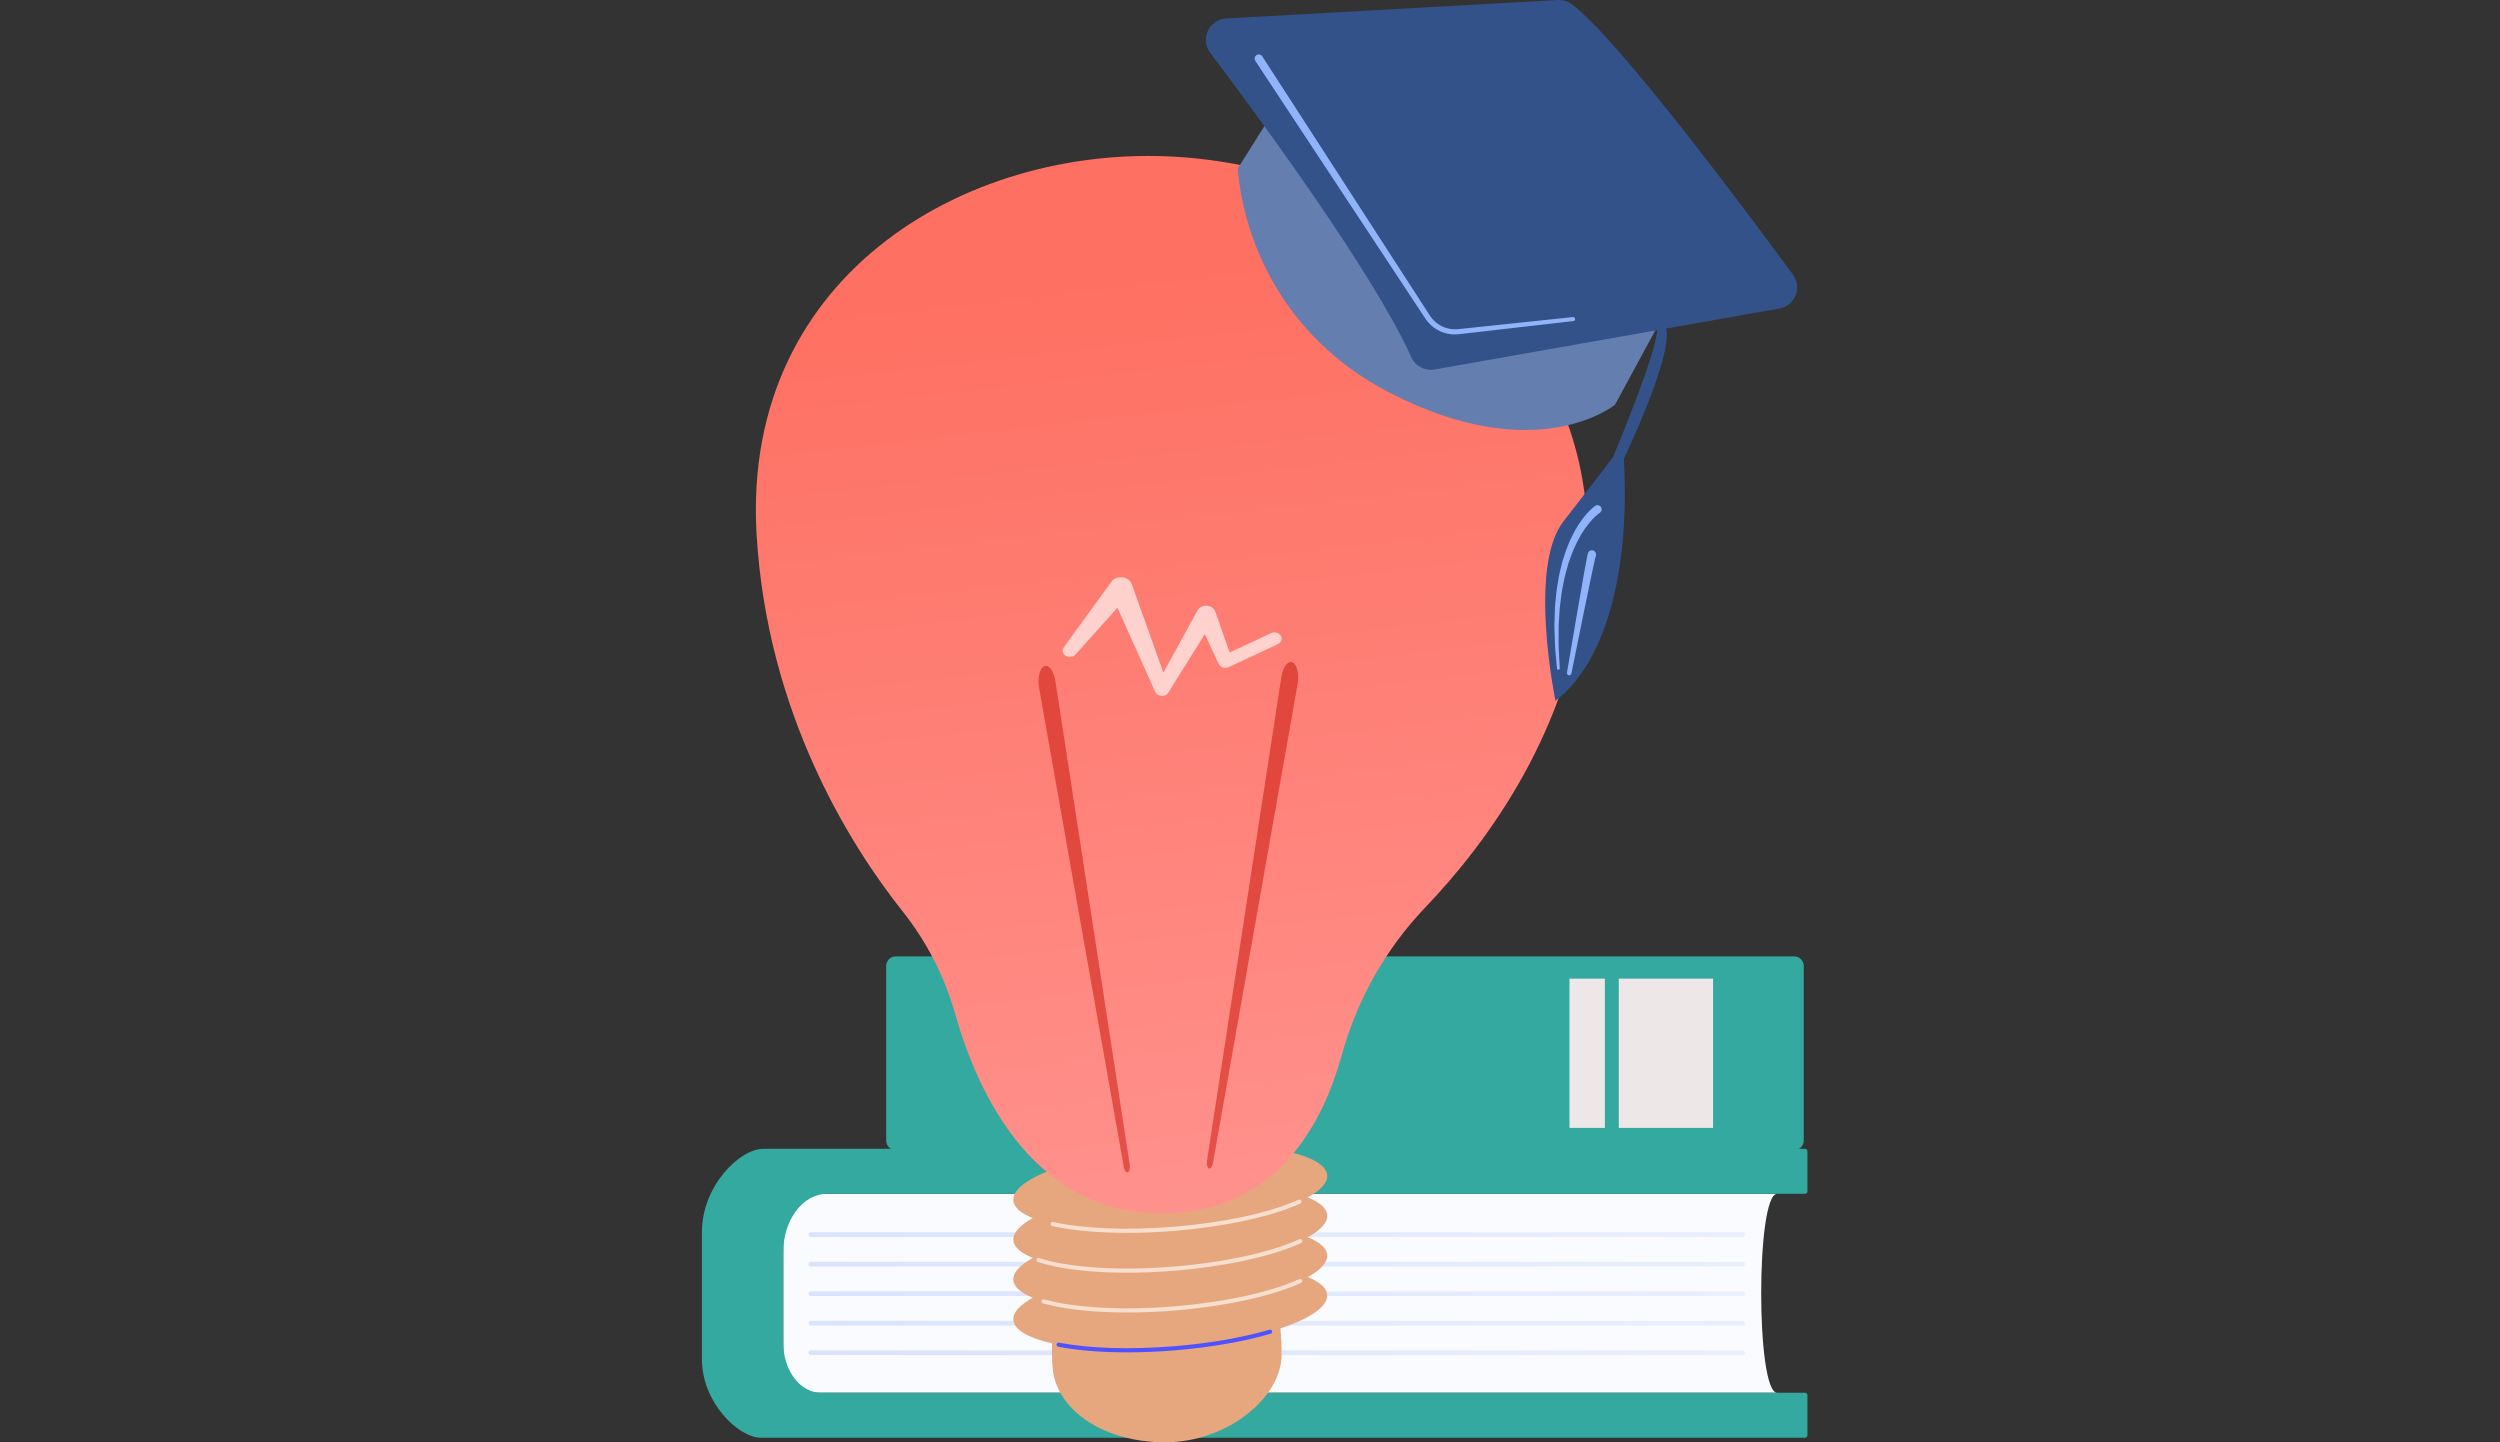 <?xml version="1.0" encoding="UTF-8"?> <svg xmlns="http://www.w3.org/2000/svg" width="260" height="150" viewBox="0 0 260 150" fill="none"><rect x="0" y="0" width="260" height="150" fill="#333333" stroke="none"/><g clip-path="url(#clip0_6389_1603)"><path d="M184.822 144.843L81.461 144.843V124.156L184.822 124.156C182.61 124.156 182.61 144.843 184.822 144.843Z" fill="#F9FBFF"></path><path d="M81.46 139.666V130.199C81.46 126.861 83.502 124.156 86.022 124.156H187.73C187.864 124.156 187.973 124.046 187.973 123.912V119.721C187.973 119.587 187.864 119.478 187.73 119.478H79.38C76.914 119.478 73 123.354 73 128.135V141.358C73 145.866 76.8 149.521 79.124 149.521H187.73C187.864 149.521 187.973 149.411 187.973 149.278V145.086C187.973 144.953 187.864 144.843 187.73 144.843H85.368C83.21 144.843 81.46 142.525 81.46 139.666Z" fill="#33A9A0"></path><path d="M181.237 128.644H84.321C84.187 128.644 84.078 128.535 84.078 128.401C84.078 128.266 84.187 128.157 84.321 128.157H181.237C181.371 128.157 181.48 128.266 181.48 128.401C181.48 128.535 181.371 128.644 181.237 128.644Z" fill="url(#paint0_linear_6389_1603)"></path><path d="M181.237 131.714H84.321C84.187 131.714 84.078 131.605 84.078 131.471C84.078 131.336 84.187 131.228 84.321 131.228H181.237C181.371 131.228 181.48 131.336 181.48 131.471C181.48 131.605 181.371 131.714 181.237 131.714Z" fill="url(#paint1_linear_6389_1603)"></path><path d="M181.237 134.785H84.321C84.187 134.785 84.078 134.676 84.078 134.542C84.078 134.407 84.187 134.298 84.321 134.298H181.237C181.371 134.298 181.48 134.407 181.48 134.542C181.48 134.676 181.371 134.785 181.237 134.785Z" fill="url(#paint2_linear_6389_1603)"></path><path d="M181.237 137.856H84.321C84.187 137.856 84.078 137.747 84.078 137.613C84.078 137.478 84.187 137.369 84.321 137.369H181.237C181.371 137.369 181.48 137.478 181.48 137.613C181.48 137.747 181.371 137.856 181.237 137.856Z" fill="url(#paint3_linear_6389_1603)"></path><path d="M181.237 140.927H84.321C84.187 140.927 84.078 140.818 84.078 140.683C84.078 140.549 84.187 140.44 84.321 140.44H181.237C181.371 140.44 181.48 140.549 181.48 140.683C181.48 140.818 181.371 140.927 181.237 140.927Z" fill="url(#paint4_linear_6389_1603)"></path><path d="M93.163 119.618H186.591C187.143 119.618 187.59 119.171 187.59 118.62V100.464C187.59 99.912 187.143 99.465 186.591 99.465H93.163C92.611 99.465 92.164 99.912 92.164 100.464V118.62C92.164 119.171 92.611 119.618 93.163 119.618Z" fill="#33A9A0"></path><path d="M178.16 101.781H168.352V117.302H178.16V101.781Z" fill="#EDE7E7"></path><path d="M166.907 101.781H163.227V117.302H166.907V101.781Z" fill="#EDE7E7"></path><path d="M138.03 126.362C137.972 125.647 137.242 125.029 136.006 124.533C137.349 123.792 138.092 122.998 138.03 122.22C137.84 119.863 130.378 118.543 121.364 119.269C112.35 119.996 105.196 122.495 105.387 124.851C105.444 125.566 106.174 126.185 107.41 126.681C106.067 127.421 105.324 128.215 105.387 128.994C105.444 129.708 106.174 130.327 107.41 130.823C106.067 131.564 105.324 132.358 105.387 133.136C105.444 133.851 106.174 134.469 107.41 134.965C106.067 135.706 105.324 136.5 105.387 137.278C105.471 138.32 106.979 139.159 109.413 139.709C109.381 140.479 109.399 141.323 109.474 142.255C109.827 146.596 114.71 150 121.169 150C127.628 150 133.219 145.359 133.282 141.004C133.298 139.936 133.252 138.997 133.156 138.162C136.246 137.13 138.128 135.869 138.03 134.646C137.972 133.932 137.242 133.313 136.006 132.817C137.349 132.077 138.092 131.283 138.03 130.504C137.972 129.789 137.242 129.171 136.006 128.675C137.349 127.934 138.092 127.141 138.03 126.362Z" fill="#E6A77F"></path><path d="M117.201 140.646C114.524 140.646 112.075 140.45 110.051 140.062C109.933 140.04 109.856 139.926 109.879 139.809C109.901 139.691 110.014 139.614 110.132 139.637C113.299 140.243 117.529 140.377 122.043 140.013C125.736 139.715 129.191 139.119 132.032 138.29C132.147 138.256 132.267 138.322 132.3 138.437C132.334 138.552 132.268 138.672 132.153 138.706C129.284 139.543 125.8 140.144 122.078 140.444C120.401 140.579 118.763 140.646 117.201 140.646Z" fill="url(#paint5_linear_6389_1603)"></path><path d="M117.249 136.5C113.771 136.5 110.662 136.173 108.47 135.549C108.355 135.516 108.288 135.396 108.321 135.281C108.354 135.166 108.473 135.1 108.588 135.132C111.713 136.022 116.743 136.298 122.046 135.87C127.29 135.447 132.182 134.383 135.13 133.023C135.239 132.973 135.368 133.021 135.418 133.129C135.468 133.238 135.42 133.366 135.312 133.416C132.32 134.796 127.373 135.875 122.08 136.302C120.429 136.435 118.802 136.5 117.249 136.5Z" fill="#F7DFCF"></path><path d="M117.2 132.361C113.444 132.361 110.158 131.977 107.946 131.247C107.832 131.21 107.77 131.088 107.808 130.974C107.845 130.861 107.967 130.799 108.081 130.836C111.159 131.851 116.378 132.185 122.041 131.728C127.285 131.305 132.177 130.241 135.126 128.881C135.234 128.831 135.363 128.878 135.413 128.987C135.463 129.095 135.415 129.224 135.307 129.274C132.314 130.654 127.368 131.733 122.076 132.16C120.398 132.295 118.759 132.361 117.2 132.361Z" fill="#F7DFCF"></path><path d="M117.222 128.217C114.243 128.217 111.534 127.976 109.427 127.508C109.311 127.482 109.237 127.366 109.263 127.25C109.289 127.133 109.405 127.059 109.521 127.085C112.689 127.789 117.25 127.972 122.035 127.586C127.233 127.167 132.099 126.114 135.053 124.769C135.161 124.72 135.29 124.768 135.339 124.877C135.389 124.986 135.341 125.114 135.232 125.164C132.235 126.528 127.315 127.594 122.07 128.017C120.412 128.151 118.78 128.217 117.222 128.217Z" fill="#F7DFCF"></path><path d="M99.339 105.452C98.244 101.574 96.384 97.951 93.88 94.794C88.514 88.031 79.759 74.277 78.682 55.505C77.114 28.2 101.331 14.529 123.428 16.385C145.526 18.241 167.331 34.694 164.944 60.096C163.475 75.726 154.727 87.582 148.213 94.39C144.077 98.713 141.127 104.009 139.53 109.775C137.575 116.833 132.923 125.628 121.866 126.164C107.559 126.857 101.617 113.522 99.339 105.452Z" fill="url(#paint6_linear_6389_1603)"></path><path d="M125.525 120.719L133.257 70.429C133.417 69.39 133.928 68.692 134.399 68.871C134.87 69.049 135.122 70.036 134.963 71.075C134.958 71.103 134.953 71.137 134.948 71.164L126.141 120.986C126.074 121.361 125.884 121.597 125.716 121.515C125.552 121.434 125.47 121.081 125.525 120.719Z" fill="url(#paint7_linear_6389_1603)"></path><path d="M117.493 121.118L109.761 70.828C109.602 69.79 109.09 69.092 108.619 69.27C108.148 69.448 107.896 70.435 108.056 71.474C108.06 71.502 108.066 71.536 108.07 71.563L116.878 121.385C116.944 121.76 117.134 121.996 117.303 121.914C117.466 121.833 117.549 121.481 117.493 121.118Z" fill="url(#paint8_linear_6389_1603)"></path><path opacity="0.65" d="M133.203 66.112C133.007 65.796 132.553 65.678 132.188 65.848L127.883 67.859L126.388 63.601C126.309 63.379 126.126 63.182 125.865 63.075C125.37 62.87 124.777 63.053 124.542 63.482L124.534 63.496L120.994 69.952L117.708 60.762L117.703 60.747C117.622 60.522 117.453 60.321 117.205 60.186C116.654 59.885 115.927 60.029 115.58 60.506L110.63 67.32C110.428 67.6 110.498 67.974 110.804 68.18C111.131 68.401 111.603 68.349 111.857 68.066L116.215 63.204L120.139 71.947L120.142 71.953C120.205 72.093 120.323 72.215 120.488 72.292C120.856 72.465 121.316 72.346 121.515 72.026L125.301 65.95L126.727 69.023L126.739 69.05C126.749 69.073 126.761 69.094 126.775 69.116C126.971 69.431 127.425 69.549 127.789 69.379L132.899 66.991C133.263 66.821 133.4 66.427 133.203 66.112Z" fill="white"></path><path d="M134.08 9.031L128.742 17.491C128.742 17.491 129.119 32.841 144.465 40.81C159.811 48.78 167.958 42.097 167.958 42.097L174.791 29.492L134.08 9.031Z" fill="#637EAF"></path><path d="M162.009 0.003L127.511 1.925C125.735 2.024 124.787 4.064 125.857 5.485C131.08 12.415 142.881 28.477 146.778 37.153C147.195 38.081 148.19 38.605 149.192 38.427L185.069 32.084C186.692 31.797 187.452 29.908 186.477 28.579C181.337 21.571 168.205 3.966 163.453 0.433C163.037 0.125 162.526 -0.025 162.009 0.003Z" fill="#33528A"></path><path d="M157.598 16.631C157.598 16.631 172.503 31.383 173.271 34.17C174.04 36.958 168.876 47.717 168.876 47.717C169.48 57.922 167.58 68.439 161.769 72.877C161.769 72.877 158.881 58.994 162.594 54.232C166.306 49.47 167.766 47.505 167.766 47.505C167.766 47.505 172.658 35.9 172.338 34.016C172.338 34.016 155.975 16.998 157.598 16.631Z" fill="#33528A"></path><path d="M131.278 5.861C131.278 5.861 137.771 15.904 144.264 25.947C145.075 27.202 145.887 28.458 146.686 29.693C147.085 30.311 147.481 30.924 147.873 31.53C148.069 31.833 148.263 32.133 148.456 32.432C148.551 32.578 148.653 32.74 148.742 32.869C148.848 33.025 148.93 33.13 149.045 33.251C149.481 33.724 150.06 34.046 150.668 34.175C150.971 34.241 151.281 34.261 151.583 34.236C151.899 34.209 152.231 34.17 152.548 34.138C153.826 34.003 155.034 33.876 156.149 33.758C160.608 33.289 163.582 32.976 163.582 32.976C163.697 32.964 163.8 33.047 163.812 33.162C163.824 33.276 163.741 33.379 163.627 33.392C163.627 33.392 160.657 33.733 156.202 34.244C155.088 34.372 153.881 34.51 152.605 34.657C152.283 34.692 151.969 34.733 151.629 34.766C151.275 34.797 150.912 34.778 150.556 34.704C149.842 34.559 149.157 34.188 148.637 33.634C148.508 33.504 148.373 33.33 148.28 33.194C148.168 33.033 148.081 32.895 147.98 32.744C147.784 32.447 147.586 32.148 147.388 31.847C146.991 31.245 146.589 30.635 146.184 30.021C145.373 28.793 144.55 27.545 143.727 26.298C137.141 16.315 130.556 6.333 130.556 6.333C130.424 6.134 130.479 5.867 130.678 5.735C130.877 5.604 131.145 5.659 131.276 5.858L131.278 5.861Z" fill="#91B3FA"></path><path d="M166.375 53.331C166.375 53.331 166.311 53.373 166.234 53.434C166.193 53.463 166.138 53.511 166.073 53.568C166.008 53.624 165.931 53.686 165.853 53.769C165.774 53.85 165.681 53.934 165.589 54.036C165.498 54.14 165.399 54.252 165.294 54.372C165.19 54.494 165.093 54.636 164.982 54.779C164.929 54.852 164.87 54.923 164.817 55.002C164.765 55.083 164.713 55.165 164.659 55.249C164.556 55.42 164.43 55.587 164.332 55.78C164.229 55.97 164.123 56.167 164.014 56.37C163.902 56.571 163.819 56.795 163.717 57.015C163.621 57.238 163.509 57.46 163.432 57.702C163.347 57.941 163.261 58.183 163.173 58.429L163.107 58.614L163.055 58.804C163.02 58.932 162.985 59.06 162.949 59.188C162.879 59.446 162.808 59.706 162.737 59.967C162.684 60.232 162.631 60.499 162.577 60.766C162.528 61.033 162.462 61.298 162.426 61.567C162.391 61.837 162.356 62.105 162.321 62.371C162.287 62.638 162.253 62.903 162.22 63.164C162.203 63.427 162.186 63.687 162.17 63.943C162.153 64.199 162.137 64.451 162.121 64.698C162.113 64.821 162.106 64.943 162.099 65.063C162.098 65.184 162.098 65.303 162.098 65.421C162.096 65.892 162.095 66.338 162.093 66.749C162.082 67.161 162.115 67.537 162.131 67.871C162.149 68.206 162.165 68.497 162.178 68.737C162.204 69.217 162.219 69.492 162.219 69.492L162.219 69.5C162.224 69.582 162.16 69.653 162.078 69.658C161.996 69.662 161.927 69.601 161.92 69.521C161.92 69.521 161.896 69.245 161.854 68.763C161.833 68.521 161.808 68.228 161.779 67.892C161.753 67.556 161.707 67.177 161.705 66.761C161.693 66.345 161.68 65.894 161.667 65.418C161.663 65.299 161.66 65.178 161.656 65.056C161.66 64.933 161.663 64.809 161.667 64.684C161.675 64.434 161.683 64.178 161.692 63.917C161.7 63.657 161.709 63.392 161.718 63.124C161.743 62.856 161.769 62.586 161.795 62.313C161.822 62.04 161.849 61.765 161.876 61.489C161.904 61.212 161.963 60.938 162.005 60.662C162.051 60.387 162.097 60.111 162.143 59.836C162.208 59.565 162.272 59.295 162.336 59.026C162.369 58.892 162.401 58.758 162.433 58.626L162.481 58.427L162.543 58.232C162.626 57.974 162.708 57.719 162.789 57.468C162.861 57.214 162.97 56.976 163.064 56.739C163.164 56.505 163.244 56.268 163.355 56.05C163.463 55.832 163.569 55.62 163.672 55.414C163.77 55.207 163.898 55.022 164.003 54.836C164.058 54.744 164.112 54.654 164.164 54.566C164.219 54.48 164.28 54.399 164.335 54.318C164.45 54.159 164.551 54.003 164.661 53.865C164.773 53.729 164.878 53.601 164.975 53.483C165.074 53.367 165.176 53.267 165.263 53.173C165.348 53.078 165.436 53 165.511 52.931C165.584 52.863 165.648 52.805 165.711 52.756C165.835 52.655 165.886 52.62 165.886 52.62L165.9 52.611C166.098 52.478 166.366 52.532 166.499 52.73C166.631 52.928 166.578 53.196 166.38 53.328C166.38 53.328 166.376 53.331 166.375 53.331Z" fill="#91B3FA"></path><path d="M165.955 57.846C165.955 57.846 165.941 57.893 165.917 57.981C165.892 58.07 165.874 58.175 165.839 58.322C165.768 58.653 165.666 59.126 165.543 59.694C165.305 60.843 164.988 62.374 164.671 63.907C164.048 66.974 163.425 70.042 163.425 70.042C163.4 70.169 163.277 70.252 163.15 70.226C163.025 70.201 162.943 70.081 162.964 69.957C162.964 69.957 163.49 66.87 164.016 63.783C164.285 62.24 164.555 60.697 164.756 59.54C164.863 58.956 164.953 58.47 165.015 58.13C165.054 57.942 165.086 57.783 165.108 57.693C165.13 57.604 165.141 57.557 165.141 57.557C165.198 57.326 165.431 57.184 165.662 57.241C165.893 57.298 166.034 57.531 165.978 57.762C165.977 57.766 165.976 57.769 165.975 57.773L165.955 57.846Z" fill="#91B3FA"></path></g><defs><linearGradient id="paint0_linear_6389_1603" x1="84.078" y1="128.401" x2="181.48" y2="128.401" gradientUnits="userSpaceOnUse"><stop stop-color="#DAE3FE"></stop><stop offset="1" stop-color="#E9EFFD"></stop></linearGradient><linearGradient id="paint1_linear_6389_1603" x1="84.078" y1="131.471" x2="181.48" y2="131.471" gradientUnits="userSpaceOnUse"><stop stop-color="#DAE3FE"></stop><stop offset="1" stop-color="#E9EFFD"></stop></linearGradient><linearGradient id="paint2_linear_6389_1603" x1="84.078" y1="134.542" x2="181.48" y2="134.542" gradientUnits="userSpaceOnUse"><stop stop-color="#DAE3FE"></stop><stop offset="1" stop-color="#E9EFFD"></stop></linearGradient><linearGradient id="paint3_linear_6389_1603" x1="84.078" y1="137.613" x2="181.48" y2="137.613" gradientUnits="userSpaceOnUse"><stop stop-color="#DAE3FE"></stop><stop offset="1" stop-color="#E9EFFD"></stop></linearGradient><linearGradient id="paint4_linear_6389_1603" x1="84.078" y1="140.683" x2="181.48" y2="140.683" gradientUnits="userSpaceOnUse"><stop stop-color="#DAE3FE"></stop><stop offset="1" stop-color="#E9EFFD"></stop></linearGradient><linearGradient id="paint5_linear_6389_1603" x1="120.119" y1="142.717" x2="105.975" y2="194.242" gradientUnits="userSpaceOnUse"><stop stop-color="#4F52FF"></stop><stop offset="1" stop-color="#4042E2"></stop></linearGradient><linearGradient id="paint6_linear_6389_1603" x1="130.145" y1="127.584" x2="118.817" y2="28.221" gradientUnits="userSpaceOnUse"><stop stop-color="#FF928E"></stop><stop offset="1" stop-color="#FE7062"></stop></linearGradient><linearGradient id="paint7_linear_6389_1603" x1="129.918" y1="84.847" x2="133.093" y2="185.733" gradientUnits="userSpaceOnUse"><stop stop-color="#E1473D"></stop><stop offset="1" stop-color="#E9605A"></stop></linearGradient><linearGradient id="paint8_linear_6389_1603" x1="112.422" y1="85.398" x2="115.597" y2="186.284" gradientUnits="userSpaceOnUse"><stop stop-color="#E1473D"></stop><stop offset="1" stop-color="#E9605A"></stop></linearGradient><clipPath id="clip0_6389_1603"><rect width="260" height="150" fill="white"></rect></clipPath></defs></svg> 